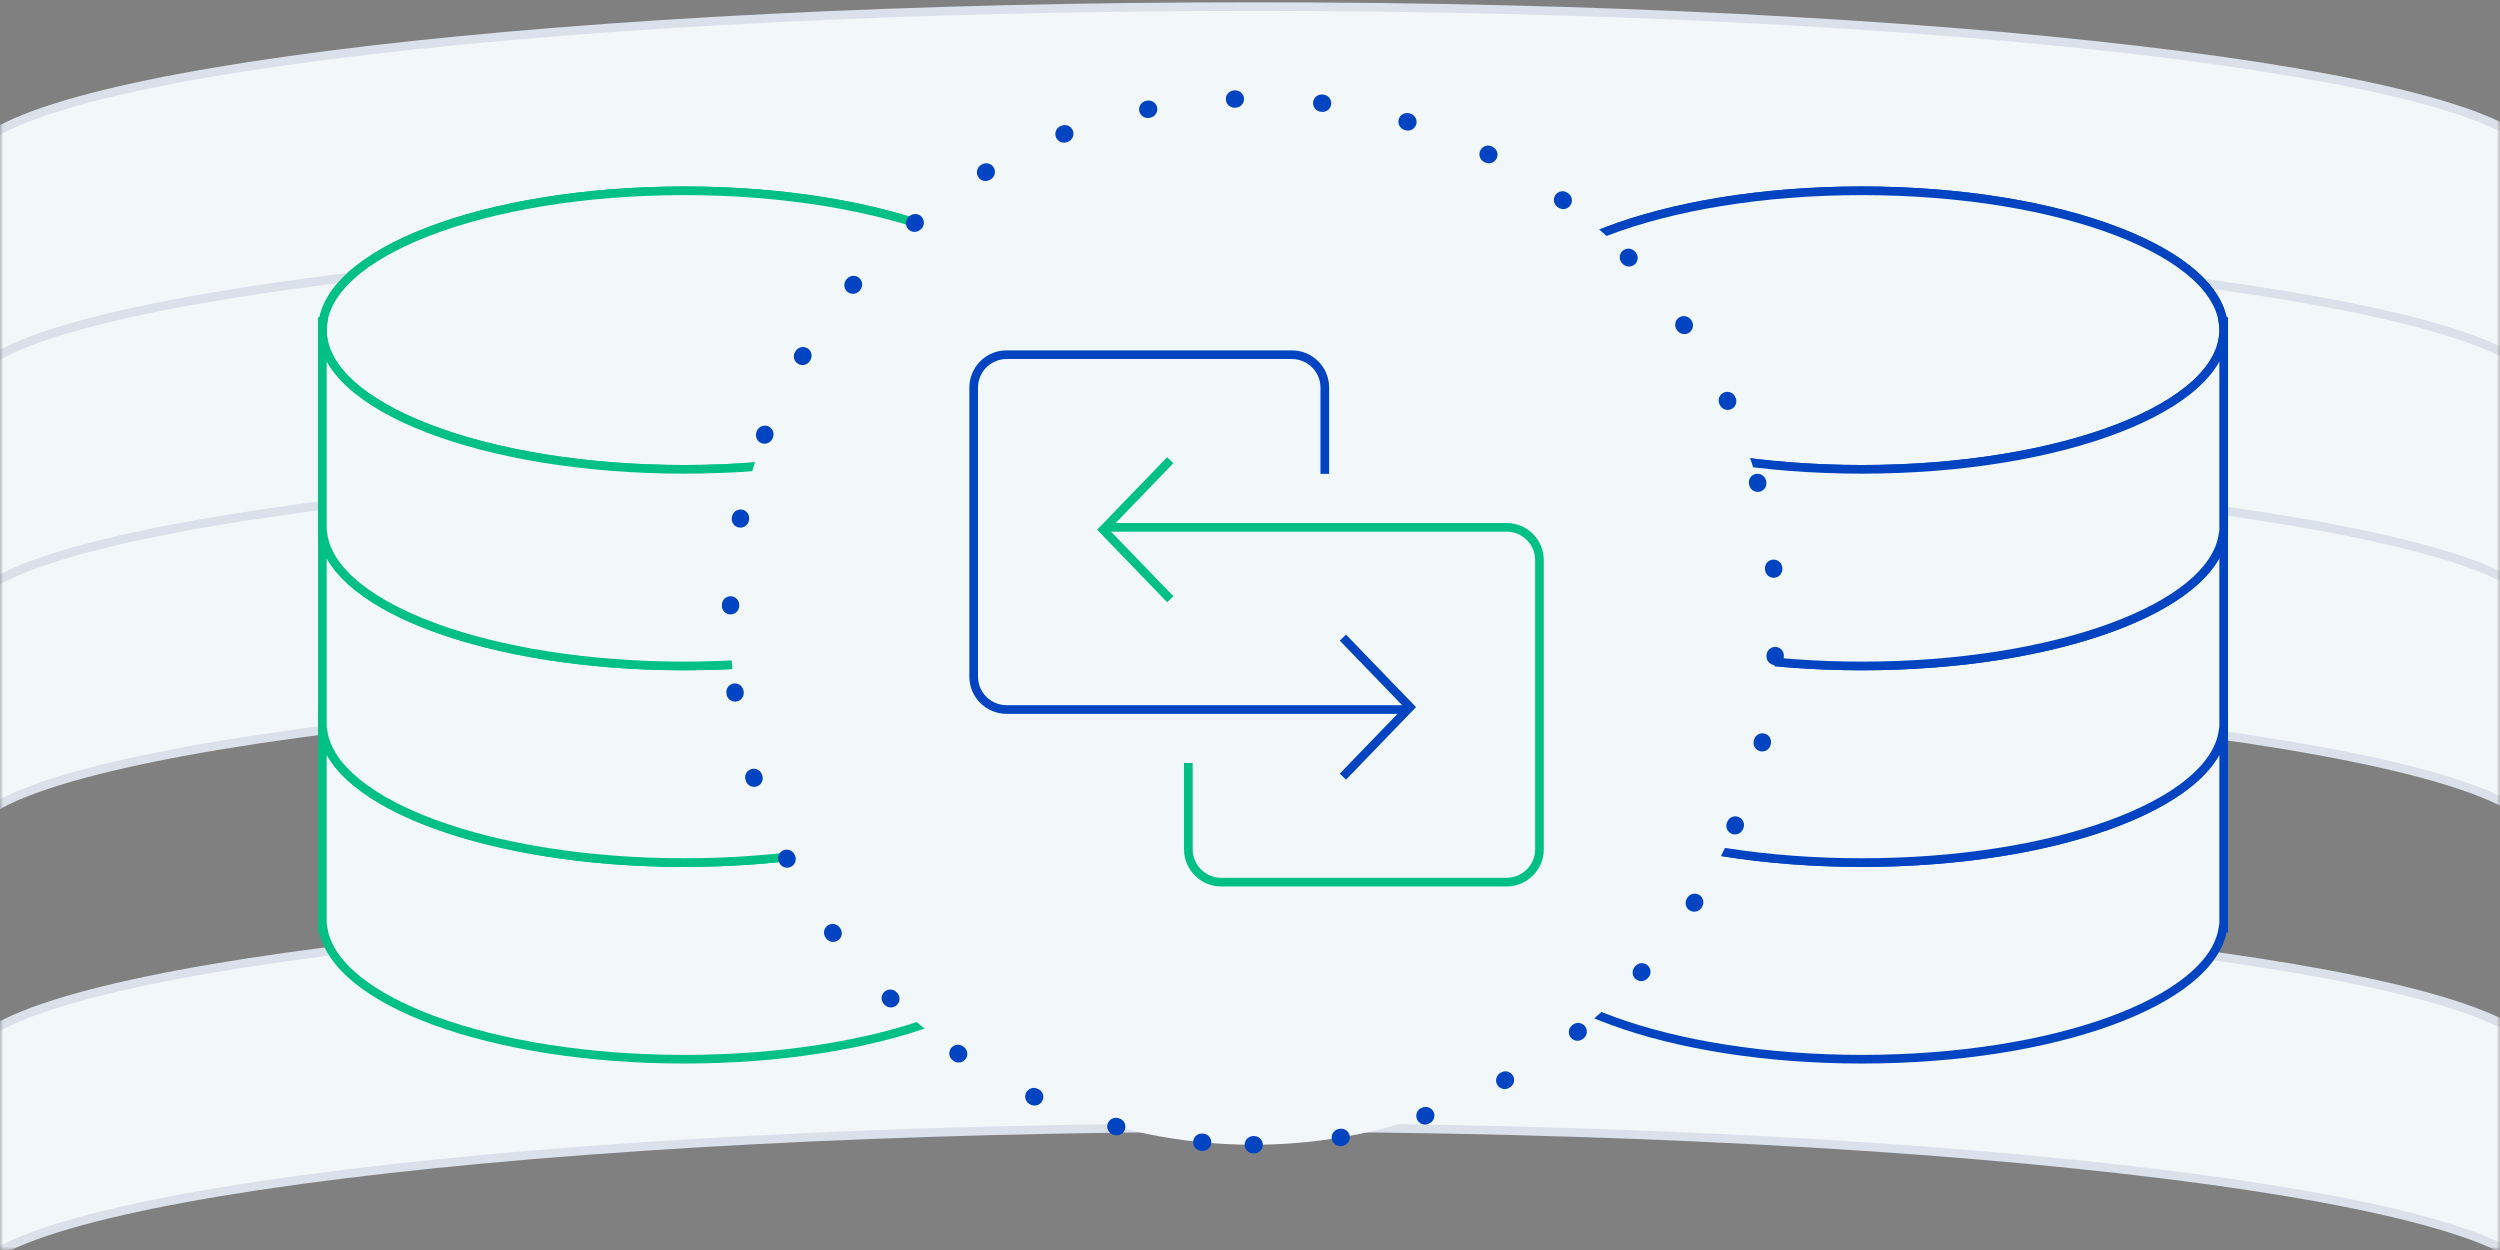 <svg width="380" height="190" viewBox="0 0 380 190" fill="none" xmlns="http://www.w3.org/2000/svg">
<rect x="0" y="0" width="380" height="190" fill="#808080" stroke="none"/>
<g clip-path="url(#clip0_2310_183)">
<mask id="mask0_2310_183" style="mask-type:luminance" maskUnits="userSpaceOnUse" x="0" y="0" width="380" height="190">
<path d="M380 0H0V190H380V0Z" fill="white"/>
</mask>
<g mask="url(#mask0_2310_183)">
<path d="M190.499 35.162C82.526 35.162 -5.001 45.997 -5.001 59.36V23.774H-4.634C1.32 11.074 86.387 0.999 190.499 0.999C294.611 0.999 379.678 11.074 385.632 23.774H385.999V59.36C385.999 45.997 298.472 35.162 190.499 35.162Z" fill="#F2F7F9" stroke="#DAE1EB" stroke-width="1.316"/>
<path d="M190.499 69.325C82.526 69.325 -5.001 80.16 -5.001 93.524V57.938H-4.634C1.32 45.238 86.387 35.163 190.499 35.163C294.611 35.163 379.678 45.238 385.632 57.938H385.999V93.524C385.999 80.16 298.472 69.325 190.499 69.325Z" fill="#F2F7F9" stroke="#DAE1EB" stroke-width="1.316"/>
<path d="M190.499 103.488C82.526 103.488 -5.001 114.324 -5.001 127.687V92.1H-4.634C1.32 79.401 86.387 69.325 190.499 69.325C294.611 69.325 379.678 79.401 385.632 92.1H385.999V127.687C385.999 114.324 298.472 103.488 190.499 103.488Z" fill="#F2F7F9" stroke="#DAE1EB" stroke-width="1.316"/>
<path d="M190.499 171.378C82.526 171.378 -5.001 182.213 -5.001 195.576V159.99H-4.634C1.32 147.29 86.387 137.215 190.499 137.215C294.611 137.215 379.678 147.29 385.632 159.99H385.999V195.576C385.999 182.213 298.472 171.378 190.499 171.378Z" fill="#F2F7F9" stroke="#DAE1EB" stroke-width="1.316"/>
<path d="M103.999 131.113C73.623 131.113 48.999 121.634 48.999 109.943V141.075H49.102C50.777 152.185 74.709 161 103.999 161C133.289 161 157.221 152.185 158.896 141.075H158.999V109.943C158.999 121.634 134.375 131.113 103.999 131.113Z" fill="#F2F7F9" stroke="#00C084" stroke-width="1.316"/>
<path d="M48.999 108.697V109.943C48.999 109.524 49.04 109.111 49.102 108.697H48.999Z" fill="#F2F7F9" stroke="#00C084" stroke-width="1.316"/>
<path d="M158.896 108.697C158.959 109.111 159 109.524 159 109.943V108.697H158.896Z" fill="#F2F7F9" stroke="#00C084" stroke-width="1.316"/>
<path d="M103.999 101.227C73.623 101.227 48.999 91.747 48.999 80.057V111.189H49.102C50.777 122.299 74.709 131.114 103.999 131.114C133.289 131.114 157.221 122.299 158.896 111.189H158.999V80.057C158.999 91.747 134.375 101.227 103.999 101.227Z" fill="#F2F7F9" stroke="#00C084" stroke-width="1.316"/>
<path d="M48.999 78.811V80.057C48.999 79.638 49.04 79.225 49.102 78.811H48.999Z" fill="#F2F7F9" stroke="#00C084" stroke-width="1.316"/>
<path d="M158.896 78.811C158.959 79.225 159 79.638 159 80.057V78.811H158.896Z" fill="#F2F7F9" stroke="#00C084" stroke-width="1.316"/>
<path d="M104 71.34C134.376 71.34 159.001 61.862 159.001 50.17C159.001 38.478 134.376 29 104 29C73.625 29 49.001 38.478 49.001 50.17C49.001 61.862 73.625 71.34 104 71.34Z" fill="#F2F7F9" stroke="#00C084" stroke-width="1.316"/>
<path d="M103.999 71.338C73.623 71.338 48.999 61.859 48.999 50.169V81.301H49.102C50.777 92.411 74.709 101.225 103.999 101.225C133.289 101.225 157.221 92.411 158.896 81.301H158.999V50.169C158.999 61.859 134.375 71.338 103.999 71.338Z" fill="#F2F7F9" stroke="#00C084" stroke-width="1.316"/>
<path d="M48.999 48.923V50.169C48.999 49.75 49.04 49.337 49.102 48.923H48.999Z" fill="#F2F7F9" stroke="#00C084" stroke-width="1.316"/>
<path d="M158.896 48.923C158.959 49.337 159 49.75 159 50.169V48.923H158.896Z" fill="#F2F7F9" stroke="#00C084" stroke-width="1.316"/>
<mask id="mask1_2310_183" style="mask-type:alpha" maskUnits="userSpaceOnUse" x="20" y="15" width="171" height="66">
<path d="M190.999 15H20.999V80H190.999V15Z" fill="#C4C4C4"/>
</mask>
<g mask="url(#mask1_2310_183)">
<path d="M48.999 78.811V80.057C48.999 79.638 49.04 79.225 49.102 78.811H48.999Z" fill="#F2F7F9" stroke="#00C084" stroke-width="1.316"/>
<path d="M158.896 78.811C158.958 79.225 158.999 79.638 158.999 80.057V78.811H158.896Z" fill="#F2F7F9" stroke="#00C084" stroke-width="1.316"/>
<path d="M104 71.34C134.376 71.34 159.001 61.862 159.001 50.17C159.001 38.478 134.376 29 104 29C73.625 29 49.001 38.478 49.001 50.17C49.001 61.862 73.625 71.34 104 71.34Z" fill="#F2F7F9" stroke="#00C084" stroke-width="1.316"/>
<path d="M103.999 71.339C73.623 71.339 48.999 61.86 48.999 50.169V81.301H49.102C50.777 92.412 74.709 101.225 103.999 101.225C133.289 101.225 157.221 92.412 158.896 81.301H158.999V50.169C158.999 61.86 134.375 71.339 103.999 71.339Z" fill="#F2F7F9" stroke="#00C084" stroke-width="1.316"/>
<path d="M48.999 48.924V50.169C48.999 49.751 49.04 49.337 49.102 48.924H48.999Z" fill="#F2F7F9" stroke="#00C084" stroke-width="1.316"/>
<path d="M158.896 48.924C158.958 49.337 158.999 49.751 158.999 50.169V48.924H158.896Z" fill="#F2F7F9" stroke="#00C084" stroke-width="1.316"/>
</g>
<path d="M283 131.113C252.624 131.113 228 121.634 228 109.943V141.075H228.103C229.778 152.185 253.71 161 283 161C312.29 161 336.222 152.185 337.897 141.075H338V109.943C338 121.634 313.376 131.113 283 131.113Z" fill="#F2F7F9" stroke="#0044C1" stroke-width="1.316"/>
<path d="M228 108.697V109.943C228 109.524 228.041 109.111 228.103 108.697H228Z" fill="#F2F7F9" stroke="#0044C1" stroke-width="1.316"/>
<path d="M337.897 108.697C337.959 109.111 338 109.524 338 109.943V108.697H337.897Z" fill="#F2F7F9" stroke="#0044C1" stroke-width="1.316"/>
<path d="M283 101.227C252.624 101.227 228 91.747 228 80.057V111.189H228.103C229.778 122.299 253.71 131.114 283 131.114C312.29 131.114 336.222 122.299 337.897 111.189H338V80.057C338 91.747 313.376 101.227 283 101.227Z" fill="#F2F7F9" stroke="#0044C1" stroke-width="1.316"/>
<path d="M228 78.811V80.057C228 79.638 228.041 79.225 228.103 78.811H228Z" fill="#F2F7F9" stroke="#0044C1" stroke-width="1.316"/>
<path d="M337.897 78.811C337.959 79.225 338 79.638 338 80.057V78.811H337.897Z" fill="#F2F7F9" stroke="#0044C1" stroke-width="1.316"/>
<path d="M283 71.34C313.375 71.34 338 61.862 338 50.17C338 38.478 313.375 29 283 29C252.624 29 228 38.478 228 50.17C228 61.862 252.624 71.34 283 71.34Z" fill="#F2F7F9" stroke="#0044C1" stroke-width="1.316"/>
<path d="M283 71.338C252.624 71.338 228 61.859 228 50.169V81.301H228.103C229.778 92.411 253.71 101.225 283 101.225C312.29 101.225 336.222 92.411 337.897 81.301H338V50.169C338 61.859 313.376 71.338 283 71.338Z" fill="#F2F7F9" stroke="#0044C1" stroke-width="1.316"/>
<path d="M228 48.923V50.169C228 49.75 228.041 49.337 228.103 48.923H228Z" fill="#F2F7F9" stroke="#0044C1" stroke-width="1.316"/>
<path d="M337.897 48.923C337.959 49.337 338 49.75 338 50.169V48.923H337.897Z" fill="#F2F7F9" stroke="#0044C1" stroke-width="1.316"/>
<mask id="mask2_2310_183" style="mask-type:alpha" maskUnits="userSpaceOnUse" x="200" y="15" width="170" height="66">
<path d="M370 15H200V80H370V15Z" fill="#C4C4C4"/>
</mask>
<g mask="url(#mask2_2310_183)">
<path d="M228 78.811V80.057C228 79.638 228.041 79.225 228.103 78.811H228Z" fill="#F2F7F9" stroke="#0044C1" stroke-width="1.316"/>
<path d="M337.897 78.811C337.959 79.225 338 79.638 338 80.057V78.811H337.897Z" fill="#F2F7F9" stroke="#0044C1" stroke-width="1.316"/>
<path d="M283 71.34C313.375 71.34 338 61.862 338 50.17C338 38.478 313.375 29 283 29C252.624 29 228 38.478 228 50.17C228 61.862 252.624 71.34 283 71.34Z" fill="#F2F7F9" stroke="#0044C1" stroke-width="1.316"/>
<path d="M283 71.339C252.624 71.339 228 61.86 228 50.169V81.301H228.103C229.778 92.412 253.71 101.225 283 101.225C312.29 101.225 336.222 92.412 337.897 81.301H338V50.169C338 61.86 313.376 71.339 283 71.339Z" fill="#F2F7F9" stroke="#0044C1" stroke-width="1.316"/>
<path d="M228 48.924V50.169C228 49.751 228.041 49.337 228.103 48.924H228Z" fill="#F2F7F9" stroke="#0044C1" stroke-width="1.316"/>
<path d="M337.897 48.924C337.959 49.337 338 49.751 338 50.169V48.924H337.897Z" fill="#F2F7F9" stroke="#0044C1" stroke-width="1.316"/>
</g>
<path d="M190.5 174C234.407 174 270 138.407 270 94.501C270 50.594 234.407 15.001 190.5 15.001C146.594 15.001 111 50.594 111 94.501C111 138.407 146.594 174 190.5 174Z" fill="#F2F7F9" stroke="#0044C1" stroke-width="2.632" stroke-linecap="round" stroke-dasharray="0.13 13.16"/>
<path d="M177.881 91.085L167.678 80.517L177.881 69.949" stroke="#00C084" stroke-width="1.316"/>
<path d="M204.119 96.915L214.323 107.483L204.119 118.051" stroke="#0044C1" stroke-width="1.316"/>
<path d="M213.593 107.847H152.999C150.238 107.847 147.999 105.608 147.999 102.847V58.915C147.999 56.153 150.238 53.915 152.999 53.915H196.37C199.132 53.915 201.37 56.153 201.37 58.915V72.029" stroke="#0044C1" stroke-width="1.316"/>
<path d="M168.407 80.153H229C231.761 80.153 234 82.391 234 85.153V129.085C234 131.846 231.761 134.085 229 134.085H185.629C182.867 134.085 180.629 131.846 180.629 129.085V115.971" stroke="#00C084" stroke-width="1.316"/>
</g>
</g>
<defs>
<clipPath id="clip0_2310_183">
<rect width="380" height="190" fill="white"/>
</clipPath>
</defs>
</svg>
